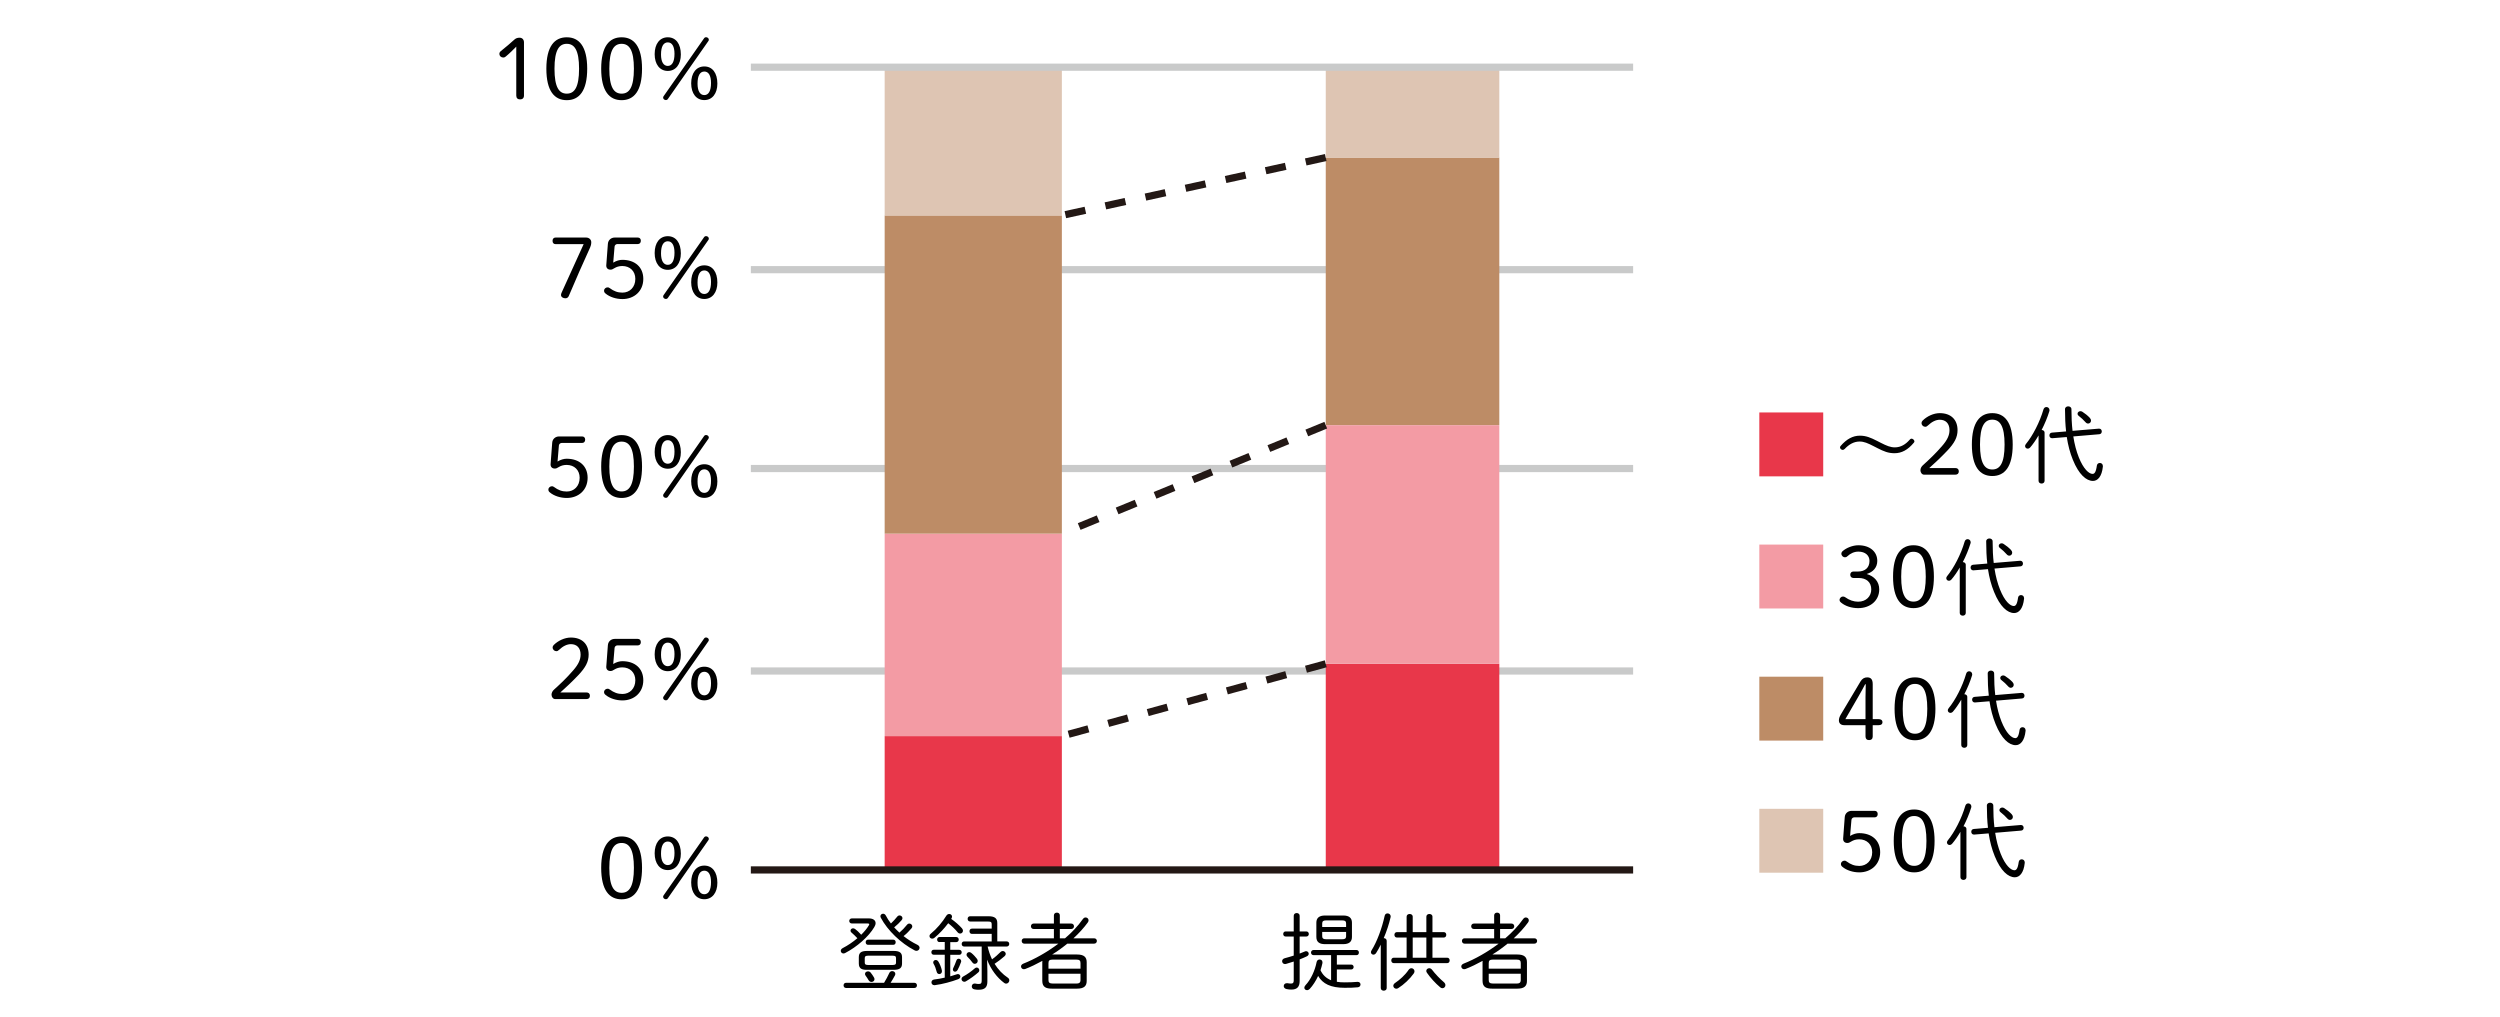 <?xml version="1.0" encoding="UTF-8"?><svg id="_イヤー_2" xmlns="http://www.w3.org/2000/svg" viewBox="0 0 295 120"><defs><style>.cls-1{stroke:#c9caca;}.cls-1,.cls-2,.cls-3,.cls-4,.cls-5{fill:none;}.cls-1,.cls-2,.cls-3,.cls-5{stroke-linejoin:round;}.cls-1,.cls-2,.cls-5{stroke-width:.85px;}.cls-2{stroke-dasharray:0 0 2.42 2.42;}.cls-2,.cls-5{stroke:#231815;}.cls-6{fill:#dec5b3;}.cls-7{fill:#bd8c66;}.cls-8{fill:#e8374a;}.cls-3{stroke:#7f7f7f;stroke-width:.64px;}.cls-9{fill:#f39ba4;}</style></defs><g id="_イヤー_3"><rect class="cls-4" width="295" height="120"/><g><path class="cls-1" d="M88.6,31.82h104.11m-104.11,23.47h104.11m-104.11,23.89h104.11"/><path class="cls-8" d="M156.44,78.33h20.48v24.32h-20.48v-24.32Zm-52.05,8.53h20.91v15.79h-20.91v-15.79Z"/><line class="cls-2" x1="156.44" y1="78.33" x2="125.3" y2="86.86"/><path class="cls-9" d="M156.44,50.17h20.48v28.16h-20.48v-28.16Zm-52.05,12.8h20.91v23.89h-20.91v-23.89Z"/><line class="cls-2" x1="156.44" y1="50.17" x2="125.3" y2="62.97"/><path class="cls-7" d="M156.44,18.59h20.48v31.57h-20.48V18.59Zm-52.05,6.83h20.91V62.97h-20.91V25.42Z"/><line class="cls-2" x1="156.44" y1="18.59" x2="125.3" y2="25.42"/><path class="cls-6" d="M156.44,7.93h20.48v10.67h-20.48V7.93Zm-52.05,0h20.91V25.42h-20.91V7.93Z"/><line class="cls-3" x1="156.44" y1="7.93" x2="125.3" y2="7.93"/><line class="cls-5" x1="88.6" y1="102.65" x2="192.71" y2="102.65"/><g><path d="M75.76,102.41c0,2.64-.96,3.71-2.41,3.71s-2.41-1.07-2.41-3.71,.96-3.71,2.41-3.71,2.41,1.07,2.41,3.71Zm-3.86,0c0,2.21,.55,2.94,1.45,2.94s1.45-.73,1.45-2.94-.55-2.94-1.45-2.94-1.45,.73-1.45,2.94Z"/><path d="M80.34,100.73c0,1.16-.6,1.94-1.54,1.94s-1.55-.77-1.55-1.98,.6-1.99,1.55-1.99,1.54,.77,1.54,2.03Zm-2.34,0c0,.88,.3,1.35,.8,1.35s.79-.49,.79-1.43c0-.88-.29-1.35-.79-1.35s-.8,.47-.8,1.43Zm5.1-1.94c.04-.06,.13-.1,.21-.1,.18,0,.33,.14,.33,.28,0,.06,0,.11-.05,.17l-4.8,6.87c-.04,.06-.13,.1-.21,.1-.18,0-.33-.14-.33-.28,0-.06,.01-.11,.05-.17l4.8-6.87Zm1.55,5.38c0,1.16-.6,1.94-1.54,1.94s-1.55-.77-1.55-1.98,.6-1.99,1.55-1.99,1.54,.77,1.54,2.03Zm-2.34,0c0,.88,.3,1.35,.8,1.35s.79-.49,.79-1.43c0-.88-.29-1.35-.79-1.35s-.8,.47-.8,1.43Z"/></g><g><path d="M69.2,81.71c.25,0,.41,.13,.41,.39s-.16,.39-.41,.39h-3.7c-.24,0-.42-.26-.42-.52,0-.23,.13-.45,.3-.6,.77-.69,1.52-1.41,2.27-2.28,.6-.69,.86-1.25,.86-1.85,0-.8-.46-1.23-1.14-1.23-.46,0-.94,.23-1.41,.68-.11,.11-.2,.15-.31,.15-.23,0-.44-.18-.44-.45,0-.1,.04-.19,.14-.29,.52-.51,1.29-.87,2.01-.87,1.33,0,2.1,.78,2.1,2.01,0,.83-.35,1.51-1.22,2.43-.8,.84-1.51,1.49-2.12,2.04h3.08Z"/><path d="M72.36,78.35c.38-.23,.76-.33,1.07-.33,1.51,0,2.48,.87,2.48,2.25,0,1.45-1.08,2.38-2.46,2.38-.75,0-1.5-.24-1.99-.65-.14-.11-.18-.21-.18-.34,0-.23,.21-.39,.41-.39,.09,0,.15,0,.26,.09,.5,.37,.94,.53,1.5,.53,.85,0,1.52-.63,1.52-1.62,0-.91-.63-1.52-1.54-1.52-.39,0-.69,.11-.92,.25-.21,.13-.3,.18-.48,.18-.3,0-.49-.19-.49-.47v-.04l.19-2.53c.03-.45,.38-.75,.82-.75h2.7c.23,0,.37,.14,.37,.38s-.14,.39-.37,.39h-2.41c-.16,0-.31,.14-.32,.3l-.16,1.89Z"/><path d="M80.34,77.26c0,1.16-.6,1.94-1.54,1.94s-1.55-.77-1.55-1.98,.6-1.99,1.55-1.99,1.54,.77,1.54,2.03Zm-2.34,0c0,.88,.3,1.35,.8,1.35s.79-.49,.79-1.43c0-.88-.29-1.35-.79-1.35s-.8,.47-.8,1.43Zm5.1-1.94c.04-.06,.13-.1,.21-.1,.18,0,.33,.14,.33,.28,0,.06-.01,.11-.05,.17l-4.8,6.87c-.04,.06-.13,.1-.21,.1-.18,0-.33-.14-.33-.28,0-.06,.01-.11,.05-.17l4.8-6.87Zm1.55,5.38c0,1.16-.6,1.94-1.54,1.94s-1.55-.77-1.55-1.98,.6-1.99,1.55-1.99,1.54,.77,1.54,2.03Zm-2.34,0c0,.88,.3,1.35,.8,1.35s.79-.49,.79-1.43c0-.88-.29-1.35-.79-1.35s-.8,.47-.8,1.43Z"/></g><g><path d="M65.79,54.46c.38-.23,.76-.33,1.07-.33,1.51,0,2.48,.87,2.48,2.25,0,1.45-1.08,2.38-2.46,2.38-.75,0-1.5-.24-1.99-.65-.14-.11-.18-.21-.18-.34,0-.23,.21-.39,.41-.39,.09,0,.15,0,.26,.09,.5,.37,.94,.53,1.5,.53,.85,0,1.52-.63,1.52-1.62,0-.91-.63-1.52-1.54-1.52-.39,0-.69,.11-.92,.25-.21,.13-.3,.18-.48,.18-.3,0-.49-.19-.49-.47v-.04l.19-2.53c.03-.45,.38-.75,.82-.75h2.7c.23,0,.37,.14,.37,.38s-.14,.39-.37,.39h-2.41c-.16,0-.31,.14-.32,.3l-.16,1.89Z"/><path d="M75.76,55.05c0,2.64-.96,3.71-2.41,3.71s-2.41-1.07-2.41-3.71,.96-3.71,2.41-3.71,2.41,1.07,2.41,3.71Zm-3.86,0c0,2.21,.55,2.94,1.45,2.94s1.45-.73,1.45-2.94-.55-2.94-1.45-2.94-1.45,.73-1.45,2.94Z"/><path d="M80.34,53.37c0,1.16-.6,1.94-1.54,1.94s-1.55-.77-1.55-1.98,.6-1.99,1.55-1.99,1.54,.77,1.54,2.03Zm-2.34,0c0,.88,.3,1.35,.8,1.35s.79-.49,.79-1.43c0-.88-.29-1.35-.79-1.35s-.8,.47-.8,1.43Zm5.1-1.94c.04-.06,.13-.1,.21-.1,.18,0,.33,.14,.33,.28,0,.06-.01,.11-.05,.17l-4.8,6.87c-.04,.06-.13,.1-.21,.1-.18,0-.33-.14-.33-.28,0-.06,.01-.11,.05-.17l4.8-6.87Zm1.55,5.38c0,1.16-.6,1.94-1.54,1.94s-1.55-.77-1.55-1.98,.6-1.99,1.55-1.99,1.54,.77,1.54,2.03Zm-2.34,0c0,.88,.3,1.35,.8,1.35s.79-.49,.79-1.43c0-.88-.29-1.35-.79-1.35s-.8,.47-.8,1.43Z"/></g><g><path d="M69.16,28.03c.35,0,.61,.24,.61,.55,0,.25-.06,.46-.13,.61-.87,1.91-1.71,3.81-2.52,5.73-.07,.17-.2,.28-.4,.28-.27,0-.52-.15-.52-.39,0-.08,.02-.18,.08-.3,.86-1.9,1.73-3.81,2.59-5.7h-3.31c-.23,0-.36-.15-.36-.39s.13-.39,.36-.39h3.6Z"/><path d="M72.36,30.99c.38-.23,.76-.33,1.07-.33,1.51,0,2.48,.87,2.48,2.25,0,1.45-1.08,2.38-2.46,2.38-.75,0-1.5-.24-1.99-.65-.14-.11-.18-.21-.18-.34,0-.23,.21-.39,.41-.39,.09,0,.15,0,.26,.09,.5,.37,.94,.53,1.5,.53,.85,0,1.52-.63,1.52-1.62,0-.91-.63-1.52-1.54-1.52-.39,0-.69,.11-.92,.25-.21,.13-.3,.18-.48,.18-.3,0-.49-.19-.49-.47v-.04l.19-2.53c.03-.45,.38-.75,.82-.75h2.7c.23,0,.37,.14,.37,.38s-.14,.39-.37,.39h-2.41c-.16,0-.31,.14-.32,.3l-.16,1.89Z"/><path d="M80.34,29.9c0,1.16-.6,1.94-1.54,1.94s-1.55-.77-1.55-1.98,.6-1.99,1.55-1.99,1.54,.77,1.54,2.03Zm-2.34,0c0,.88,.3,1.35,.8,1.35s.79-.49,.79-1.43c0-.88-.29-1.35-.79-1.35s-.8,.47-.8,1.43Zm5.1-1.94c.04-.06,.13-.1,.21-.1,.18,0,.33,.14,.33,.28,0,.06,0,.11-.05,.17l-4.8,6.87c-.04,.06-.13,.1-.21,.1-.18,0-.33-.14-.33-.28,0-.06,.01-.11,.05-.17l4.8-6.87Zm1.55,5.38c0,1.16-.6,1.94-1.54,1.94s-1.55-.77-1.55-1.98,.6-1.99,1.55-1.99,1.54,.77,1.54,2.03Zm-2.34,0c0,.88,.3,1.35,.8,1.35s.79-.49,.79-1.43c0-.88-.29-1.35-.79-1.35s-.8,.47-.8,1.43Z"/></g><g><path d="M60.92,5.5c-.35,.36-.78,.79-1.24,1.17-.1,.09-.19,.12-.29,.12-.25,0-.46-.17-.46-.44,0-.13,.05-.22,.18-.33,.58-.46,1.14-.94,1.59-1.35,.18-.16,.37-.22,.61-.22,.32,0,.52,.23,.52,.55v6.27c0,.3-.17,.46-.46,.46s-.45-.16-.45-.46V5.5Z"/><path d="M69.29,8.11c0,2.64-.96,3.71-2.41,3.71s-2.41-1.07-2.41-3.71,.96-3.71,2.41-3.71,2.41,1.07,2.41,3.71Zm-3.86,0c0,2.21,.55,2.94,1.45,2.94s1.45-.73,1.45-2.94-.55-2.94-1.45-2.94-1.45,.73-1.45,2.94Z"/><path d="M75.76,8.11c0,2.64-.96,3.71-2.41,3.71s-2.41-1.07-2.41-3.71,.96-3.71,2.41-3.71,2.41,1.07,2.41,3.71Zm-3.86,0c0,2.21,.55,2.94,1.45,2.94s1.45-.73,1.45-2.94-.55-2.94-1.45-2.94-1.45,.73-1.45,2.94Z"/><path d="M80.34,6.43c0,1.16-.6,1.94-1.54,1.94s-1.55-.77-1.55-1.98,.6-1.99,1.55-1.99,1.54,.77,1.54,2.03Zm-2.34,0c0,.88,.3,1.35,.8,1.35s.79-.49,.79-1.43c0-.88-.29-1.35-.79-1.35s-.8,.47-.8,1.43Zm5.1-1.94c.04-.06,.13-.1,.21-.1,.18,0,.33,.14,.33,.28,0,.06,0,.11-.05,.17l-4.8,6.87c-.04,.06-.13,.1-.21,.1-.18,0-.33-.14-.33-.28,0-.06,.01-.11,.05-.17l4.8-6.87Zm1.55,5.38c0,1.16-.6,1.94-1.54,1.94s-1.55-.77-1.55-1.98,.6-1.99,1.55-1.99,1.54,.77,1.54,2.03Zm-2.34,0c0,.88,.3,1.35,.8,1.35s.79-.49,.79-1.43c0-.88-.29-1.35-.79-1.35s-.8,.47-.8,1.43Z"/></g><g><path d="M102.51,108.37c.53,0,.81,.23,.81,.56,0,.14-.05,.3-.15,.46-.67,1.14-2.05,2.34-3.43,3.06-.08,.04-.15,.06-.21,.06-.19,0-.32-.15-.32-.31,0-.12,.07-.24,.24-.33,.6-.31,1.19-.71,1.72-1.16-.24-.26-.54-.54-.68-.65-.09-.07-.13-.16-.13-.24,0-.15,.13-.28,.3-.28,.08,0,.16,.03,.25,.09,.21,.15,.43,.36,.71,.67,.38-.37,.69-.75,.91-1.12,.03-.05,.04-.09,.04-.12,0-.06-.06-.09-.18-.09h-1.87c-.2,0-.31-.15-.31-.3s.11-.3,.31-.3h1.99Zm5.39,7.6c.2,0,.3,.15,.3,.3,0,.16-.1,.31-.3,.31h-8.07c-.19,0-.29-.15-.29-.31,0-.15,.1-.3,.29-.3h4.49c.24-.4,.43-.74,.61-1.14,.07-.17,.21-.24,.35-.24,.19,0,.37,.13,.37,.33,0,.05-.02,.11-.05,.18-.16,.3-.33,.59-.51,.87h2.81Zm-5.58-1.53c-.57,0-.98-.1-.98-.75v-.73c0-.52,.25-.75,.98-.75h3.13c.73,0,.99,.23,.99,.75v.73c0,.52-.26,.75-.99,.75h-3.13Zm2.99-.57c.35,0,.42-.09,.42-.3v-.49c0-.23-.08-.31-.42-.31h-2.85c-.33,0-.42,.08-.42,.31v.49c0,.22,.09,.3,.42,.3h2.85Zm-2.18,1.47c.04,.07,.06,.14,.06,.21,0,.19-.17,.32-.35,.32-.13,0-.26-.06-.35-.21-.12-.21-.21-.34-.34-.52-.06-.08-.08-.15-.08-.22,0-.17,.16-.3,.35-.3,.11,0,.23,.04,.32,.15,.15,.19,.27,.36,.39,.57Zm-.7-3.85c-.19,0-.28-.15-.28-.31,0-.15,.09-.3,.28-.3h2.97c.2,0,.29,.15,.29,.3,0,.16-.09,.31-.29,.31h-2.97Zm3.7-1.44c.32-.27,.62-.58,.89-.92,.08-.1,.18-.15,.28-.15,.18,0,.35,.15,.35,.33,0,.08-.03,.16-.1,.24-.26,.31-.59,.64-.93,.91,.51,.4,1.06,.75,1.62,1.02,.19,.09,.27,.23,.27,.36,0,.19-.15,.36-.37,.36-.07,0-.14-.02-.22-.06-1.63-.85-3.18-2.34-3.98-3.84-.03-.06-.05-.12-.05-.18,0-.18,.15-.3,.32-.3,.12,0,.24,.07,.32,.22,.16,.31,.36,.63,.6,.93,.26-.25,.51-.51,.73-.79,.08-.11,.19-.16,.29-.16,.17,0,.34,.14,.34,.32,0,.07-.03,.16-.1,.24-.23,.27-.53,.57-.88,.85,.2,.22,.41,.42,.62,.62Z"/><path d="M112.24,108.43c.44,.3,.94,.74,1.27,1.11,.09,.1,.12,.2,.12,.29,0,.19-.16,.33-.33,.33-.1,0-.21-.04-.3-.15-.29-.37-.7-.75-1.11-1.07-.49,.65-1.06,1.26-1.64,1.73-.08,.07-.17,.09-.25,.09-.18,0-.32-.13-.32-.3,0-.1,.05-.2,.16-.29,.68-.55,1.36-1.35,1.83-2.12,.09-.14,.22-.2,.34-.2,.17,0,.33,.12,.33,.31,0,.06-.02,.14-.07,.22l-.03,.05Zm-1.38,2.74c-.18,0-.28-.15-.28-.3s.1-.3,.28-.3h1.98c.19,0,.29,.15,.29,.3s-.1,.3-.29,.3h-.71v.91h1.06c.19,0,.29,.15,.29,.29,0,.15-.1,.3-.29,.3h-1.06v2.54c.26-.07,.51-.15,.76-.24,.05-.02,.1-.03,.14-.03,.18,0,.29,.14,.29,.29,0,.12-.07,.24-.24,.31-.83,.31-1.81,.58-2.77,.71-.02,0-.05,0-.07,0-.21,0-.33-.17-.33-.33,0-.15,.1-.31,.32-.34,.41-.05,.84-.12,1.25-.22v-2.7h-1.3c-.19,0-.28-.15-.28-.3,0-.14,.09-.29,.28-.29h1.3v-.91h-.62Zm.28,3.33s.01,.07,.01,.11c0,.21-.15,.33-.31,.33-.14,0-.27-.09-.31-.27-.09-.35-.21-.69-.37-.95-.03-.06-.04-.11-.04-.16,0-.16,.14-.28,.3-.28,.11,0,.23,.06,.31,.19,.16,.25,.34,.69,.41,1.03Zm1.99-1.37c.14,0,.29,.11,.29,.28,0,.04,0,.08-.02,.12-.12,.34-.27,.69-.4,.92-.09,.15-.2,.21-.31,.21-.13,0-.25-.1-.25-.26,0-.05,.02-.11,.05-.18,.12-.24,.25-.55,.37-.89,.05-.14,.16-.2,.27-.2Zm2.12,1.04c.17,0,.31,.15,.31,.32,0,.08-.03,.17-.12,.25-.41,.36-.96,.77-1.47,1.06-.06,.04-.12,.05-.18,.05-.19,0-.33-.15-.33-.32,0-.11,.06-.23,.21-.31,.43-.23,.96-.6,1.35-.95,.08-.07,.16-.1,.23-.1Zm1.26,.43v1.22c0,.61-.24,.97-1,.97-.21,0-.33,0-.55-.05-.2-.04-.29-.19-.29-.34,0-.17,.11-.34,.32-.34,.02,0,.06,0,.08,0,.21,.04,.29,.05,.42,.05,.28,0,.35-.1,.35-.39v-4.03h-2.08c-.19,0-.28-.15-.28-.3s.09-.3,.28-.3h3.26v-.89h-2.34c-.19,0-.28-.16-.28-.31,0-.16,.09-.31,.28-.31h2.34v-.5c0-.26-.07-.34-.48-.34h-2.07c-.19,0-.29-.16-.29-.31,0-.16,.1-.31,.29-.31h2.18c.75,0,1.03,.26,1.03,.81v2.16h1.12c.19,0,.29,.15,.29,.3s-.1,.3-.29,.3h-2.26c.12,.53,.29,1.03,.52,1.52,.32-.23,.66-.53,1-.87,.08-.08,.17-.12,.26-.12,.19,0,.36,.16,.36,.34,0,.09-.04,.18-.14,.27-.38,.34-.8,.65-1.18,.9,.42,.68,.96,1.24,1.55,1.63,.14,.09,.19,.21,.19,.33,0,.19-.17,.38-.37,.38-.08,0-.15-.02-.23-.08-.84-.62-1.58-1.59-2.02-2.75l.03,1.35Zm-1.23-1.46c.07,.09,.09,.18,.09,.25,0,.2-.16,.34-.34,.34-.1,0-.2-.04-.28-.15-.16-.22-.4-.5-.59-.68-.08-.08-.11-.16-.11-.24,0-.17,.14-.31,.32-.31,.08,0,.17,.03,.25,.1,.24,.19,.51,.49,.66,.69Z"/><path d="M127.09,112.63c.82,0,1.14,.31,1.14,.91v2.21c0,.61-.32,.91-1.14,.91h-2.96c-.66,0-1.14-.16-1.14-.91v-2.21s0-.1,.01-.16c-.69,.38-1.37,.71-2.02,.96-.05,.02-.11,.03-.16,.03-.2,0-.34-.16-.34-.33,0-.12,.08-.25,.27-.33,1.35-.53,2.83-1.37,4.14-2.36h-4.03c-.2,0-.3-.16-.3-.32,0-.15,.1-.31,.3-.31h3.5v-1.1h-2.4c-.2,0-.31-.16-.31-.32s.11-.32,.31-.32h2.4v-.97c0-.22,.18-.32,.35-.32,.18,0,.35,.1,.35,.32v.97h1.35c.21,0,.32,.16,.32,.32s-.11,.32-.32,.32h-1.35v1.1h.61c.79-.67,1.51-1.42,2.1-2.26,.1-.14,.21-.2,.33-.2,.19,0,.35,.14,.35,.34,0,.07-.02,.16-.09,.25-.45,.62-1.03,1.26-1.69,1.87h2.44c.21,0,.32,.16,.32,.31,0,.16-.11,.32-.32,.32h-3.17c-.57,.47-1.16,.9-1.79,1.28h2.94Zm.41,1.02c0-.3-.11-.42-.53-.42h-2.72c-.42,0-.53,.12-.53,.42v.65h3.78v-.65Zm-.53,2.41c.32,0,.53-.06,.53-.42v-.74h-3.78v.74c0,.29,.11,.42,.53,.42h2.72Z"/></g><g><path d="M153.36,115.76c0,.7-.32,1.01-.97,1.01-.15,0-.37-.01-.58-.06-.22-.05-.33-.2-.33-.35,0-.18,.13-.34,.35-.34,.03,0,.07,0,.1,0,.17,.03,.29,.04,.4,.04,.23,0,.33-.07,.33-.37v-2.23c-.3,.1-.6,.19-.9,.28-.05,0-.09,.02-.13,.02-.21,0-.34-.17-.34-.34,0-.14,.09-.29,.31-.35,.35-.09,.72-.2,1.06-.31v-2.25h-.96c-.19,0-.28-.15-.28-.3s.09-.3,.28-.3h.96v-1.85c0-.21,.18-.32,.35-.32,.18,0,.35,.11,.35,.32v1.85h.79c.19,0,.29,.15,.29,.3s-.1,.3-.29,.3h-.79v2.01c.22-.08,.42-.16,.6-.24,.06-.03,.11-.04,.16-.04,.18,0,.31,.15,.31,.3,0,.11-.06,.23-.23,.31-.25,.12-.53,.24-.84,.36v2.54Zm4.38,.09c.28,.05,.59,.07,.93,.07,.57,0,1.05-.02,1.5-.06h.04c.22,0,.33,.15,.33,.31,0,.15-.11,.31-.31,.33-.45,.05-.97,.06-1.56,.06-1.65,0-2.59-.47-3.13-1.4-.27,.59-.62,1.13-.99,1.53-.1,.1-.21,.15-.32,.15-.17,0-.32-.12-.32-.29,0-.09,.05-.2,.15-.31,.61-.64,1.1-1.69,1.3-2.71,.04-.21,.2-.31,.35-.31,.17,0,.34,.11,.34,.32,0,.03,0,.07,0,.1-.06,.28-.14,.57-.23,.85,.26,.56,.68,.95,1.25,1.18v-2.96h-2.06c-.2,0-.31-.15-.31-.31,0-.15,.11-.3,.31-.3h5.05c.2,0,.29,.15,.29,.3,0,.16-.09,.31-.29,.31h-2.31v1.11h1.69c.19,0,.29,.14,.29,.29,0,.14-.1,.29-.29,.29h-1.69v1.45Zm-1.38-4.44c-.59,0-1.03-.19-1.03-.85v-1.68c0-.55,.32-.85,1.03-.85h2.14c.71,0,1.03,.3,1.03,.85v1.68c0,.55-.32,.85-1.03,.85h-2.14Zm2.48-2.43c0-.27-.12-.37-.43-.37h-1.96c-.3,0-.43,.1-.43,.37v.41h2.82v-.41Zm-.43,1.85c.27,0,.43-.07,.43-.37v-.49h-2.82v.49c0,.27,.13,.37,.43,.37h1.96Z"/><path d="M162.93,111.47c-.18,.37-.37,.71-.55,.99-.09,.13-.21,.19-.31,.19-.16,0-.3-.12-.3-.29,0-.06,.02-.13,.07-.21,.65-1.04,1.23-2.61,1.55-4.08,.04-.2,.19-.29,.34-.29,.19,0,.37,.13,.37,.36,0,.03,0,.06-.01,.09-.18,.8-.47,1.67-.81,2.47,.18,0,.35,.11,.35,.32v5.57c0,.21-.17,.31-.35,.31-.17,0-.35-.1-.35-.31v-5.12Zm5.38-1.48v-1.82c0-.22,.18-.32,.36-.32s.36,.1,.36,.32v1.82h1.34c.2,0,.29,.16,.29,.32s-.09,.32-.29,.32h-1.34v2.38h1.74c.2,0,.29,.16,.29,.32s-.09,.32-.29,.32h-6.31c-.19,0-.29-.16-.29-.32s.1-.32,.29-.32h1.52v-2.38h-1.15c-.19,0-.29-.16-.29-.32s.1-.32,.29-.32h1.15v-1.82c0-.22,.18-.32,.36-.32s.36,.1,.36,.32v1.82h1.61Zm-3.54,6.68c-.2,0-.36-.16-.36-.34,0-.11,.06-.24,.21-.34,.54-.36,1.19-.94,1.59-1.54,.1-.14,.22-.2,.34-.2,.19,0,.36,.16,.36,.36,0,.08-.02,.16-.08,.25-.45,.64-1.18,1.33-1.84,1.74-.08,.05-.15,.07-.22,.07Zm3.54-3.66v-2.38h-1.61v2.38h1.61Zm2.05,2.87c.14,.12,.2,.25,.2,.37,0,.2-.16,.36-.35,.36-.09,0-.18-.03-.27-.11-.57-.48-1.16-1.13-1.56-1.71-.05-.08-.08-.15-.08-.22,0-.18,.16-.32,.35-.32,.11,0,.23,.05,.33,.18,.36,.47,.9,1.05,1.38,1.45Z"/><path d="M179.04,112.63c.82,0,1.14,.31,1.14,.91v2.21c0,.61-.32,.91-1.14,.91h-2.96c-.66,0-1.14-.16-1.14-.91v-2.21s0-.1,.01-.16c-.69,.38-1.37,.71-2.02,.96-.05,.02-.11,.03-.16,.03-.2,0-.34-.16-.34-.33,0-.12,.08-.25,.27-.33,1.35-.53,2.83-1.37,4.14-2.36h-4.03c-.2,0-.3-.16-.3-.32,0-.15,.1-.31,.3-.31h3.5v-1.1h-2.4c-.2,0-.31-.16-.31-.32s.11-.32,.31-.32h2.4v-.97c0-.22,.18-.32,.35-.32,.18,0,.35,.1,.35,.32v.97h1.35c.21,0,.32,.16,.32,.32s-.11,.32-.32,.32h-1.35v1.1h.61c.79-.67,1.51-1.42,2.1-2.26,.1-.14,.21-.2,.33-.2,.19,0,.35,.14,.35,.34,0,.07-.02,.16-.09,.25-.45,.62-1.03,1.26-1.69,1.87h2.44c.21,0,.32,.16,.32,.31,0,.16-.11,.32-.32,.32h-3.17c-.57,.47-1.16,.9-1.79,1.28h2.94Zm.41,1.02c0-.3-.11-.42-.53-.42h-2.72c-.42,0-.53,.12-.53,.42v.65h3.78v-.65Zm-.53,2.41c.32,0,.53-.06,.53-.42v-.74h-3.78v.74c0,.29,.11,.42,.53,.42h2.72Z"/></g><g><path class="cls-8" d="M215.14,48.67v7.54h-7.54v-7.54h7.54Z"/><path d="M221.09,52.65c-.7-.36-1.13-.55-1.66-.55-.71,0-1.29,.38-1.75,.87-.08,.08-.16,.12-.24,.12-.14,0-.32-.14-.32-.29,0-.05,.02-.11,.07-.17,.71-.83,1.46-1.22,2.27-1.22,.74,0,1.27,.23,2.02,.61l.45,.23c.69,.35,1.14,.54,1.66,.54,.71,0,1.28-.36,1.74-.89,.08-.1,.16-.14,.23-.14,.14,0,.34,.16,.34,.31,0,.05,0,.1-.06,.16-.72,.87-1.45,1.25-2.29,1.25-.73,0-1.25-.21-2.03-.61l-.43-.22Z"/><path d="M230.73,55.23c.25,0,.41,.13,.41,.39s-.16,.39-.41,.39h-3.7c-.24,0-.42-.26-.42-.52,0-.23,.13-.45,.3-.6,.77-.69,1.52-1.41,2.27-2.28,.6-.69,.86-1.25,.86-1.85,0-.8-.46-1.23-1.14-1.23-.46,0-.94,.23-1.41,.68-.11,.11-.2,.15-.31,.15-.23,0-.44-.18-.44-.45,0-.1,.04-.19,.14-.29,.52-.51,1.29-.87,2.01-.87,1.33,0,2.1,.78,2.1,2.01,0,.83-.35,1.51-1.22,2.43-.8,.84-1.51,1.49-2.12,2.04h3.08Z"/><path d="M237.5,52.46c0,2.64-.96,3.71-2.41,3.71s-2.41-1.07-2.41-3.71,.96-3.71,2.41-3.71,2.41,1.07,2.41,3.71Zm-3.86,0c0,2.21,.55,2.94,1.45,2.94s1.45-.73,1.45-2.94-.55-2.94-1.45-2.94-1.45,.73-1.45,2.94Z"/><path d="M240.55,51.38c-.32,.55-.66,1.04-.98,1.41-.09,.1-.2,.15-.3,.15-.17,0-.31-.13-.31-.3,0-.08,.03-.17,.11-.26,.78-.95,1.62-2.55,2.06-4.07,.06-.19,.2-.28,.35-.28,.18,0,.36,.14,.36,.36,0,.04,0,.09-.02,.14-.22,.72-.54,1.49-.91,2.21,.17,0,.35,.1,.35,.32v5.68c0,.21-.18,.32-.35,.32-.18,0-.36-.11-.36-.32v-5.36Zm1.62,.33h-.03c-.2,0-.31-.16-.31-.33,0-.16,.09-.31,.29-.33l1.68-.14c-.09-.8-.13-1.66-.13-2.62,0-.23,.19-.34,.38-.34s.38,.11,.38,.34c0,.93,.04,1.77,.13,2.55l3.11-.26h.03c.2,0,.31,.16,.31,.33,0,.16-.09,.31-.29,.33l-3.07,.26c.14,.92,.36,1.74,.65,2.47,.55,1.38,1.2,1.95,1.62,1.95,.21,0,.4-.16,.51-.98,.03-.21,.19-.31,.35-.31,.18,0,.36,.12,.36,.37v.05c-.12,1.2-.62,1.7-1.17,1.7-.79,0-1.67-.76-2.37-2.49-.34-.83-.57-1.71-.72-2.69l-1.71,.14Zm4.43-2.4c.1,.11,.14,.22,.14,.32,0,.2-.16,.35-.34,.35-.11,0-.22-.05-.32-.17-.21-.24-.52-.53-.77-.72-.11-.08-.16-.18-.16-.27,0-.16,.15-.3,.34-.3,.07,0,.15,.02,.23,.07,.29,.18,.64,.46,.88,.72Z"/><path class="cls-9" d="M215.14,64.26v7.54h-7.54v-7.54h7.54Z"/><path d="M219.24,67.44c.83,0,1.36-.45,1.36-1.25,0-.62-.47-1.1-1.31-1.1-.49,0-.94,.21-1.29,.54-.13,.12-.21,.13-.31,.13-.19,0-.41-.18-.41-.44,0-.09,.05-.19,.12-.26,.46-.42,1.23-.72,1.89-.72,1.37,0,2.23,.77,2.23,1.85,0,.78-.51,1.32-1.25,1.54,.91,.27,1.48,.91,1.48,1.82,0,1.3-1.04,2.21-2.49,2.21-.77,0-1.51-.24-1.98-.63-.14-.11-.21-.19-.21-.34,0-.22,.2-.4,.39-.4,.1,0,.19,.02,.27,.08,.48,.35,1.01,.53,1.53,.53,.95,0,1.55-.64,1.55-1.45,0-.85-.57-1.35-1.51-1.35h-.6c-.22,0-.37-.15-.37-.38s.15-.38,.37-.38h.54Z"/><path d="M228.2,68.05c0,2.64-.96,3.71-2.41,3.71s-2.41-1.07-2.41-3.71,.96-3.71,2.41-3.71,2.41,1.07,2.41,3.71Zm-3.86,0c0,2.21,.55,2.94,1.45,2.94s1.45-.73,1.45-2.94-.55-2.94-1.45-2.94-1.45,.73-1.45,2.94Z"/><path d="M231.25,66.97c-.32,.55-.66,1.04-.98,1.41-.09,.1-.2,.15-.3,.15-.17,0-.31-.13-.31-.3,0-.08,.03-.17,.11-.26,.78-.95,1.62-2.55,2.06-4.07,.06-.19,.2-.28,.35-.28,.18,0,.36,.14,.36,.36,0,.04,0,.09-.02,.14-.22,.72-.54,1.49-.91,2.21,.17,0,.35,.1,.35,.32v5.68c0,.21-.18,.32-.35,.32-.18,0-.36-.11-.36-.32v-5.36Zm1.62,.33h-.03c-.2,0-.31-.16-.31-.33,0-.16,.09-.31,.29-.33l1.68-.14c-.09-.8-.13-1.66-.13-2.62,0-.23,.19-.34,.38-.34s.38,.11,.38,.34c0,.93,.04,1.77,.13,2.55l3.11-.26h.03c.2,0,.31,.16,.31,.33,0,.16-.09,.31-.29,.33l-3.07,.26c.14,.92,.36,1.74,.65,2.47,.55,1.38,1.2,1.95,1.62,1.95,.21,0,.4-.16,.51-.98,.03-.21,.19-.31,.35-.31,.18,0,.36,.12,.36,.37v.05c-.12,1.2-.62,1.7-1.17,1.7-.79,0-1.67-.76-2.37-2.49-.34-.83-.57-1.71-.72-2.69l-1.71,.14Zm4.43-2.4c.1,.11,.14,.22,.14,.32,0,.2-.16,.35-.34,.35-.11,0-.22-.05-.32-.17-.21-.24-.52-.53-.77-.72-.11-.08-.16-.18-.16-.27,0-.16,.15-.3,.34-.3,.07,0,.15,.02,.23,.07,.29,.18,.64,.46,.88,.72Z"/><path class="cls-7" d="M215.14,79.85v7.54h-7.54v-7.54h7.54Z"/><path d="M217.61,85.57c-.37,0-.62-.21-.62-.56,0-.21,.07-.43,.21-.67l2.34-3.93c.2-.33,.46-.48,.79-.48,.41,0,.65,.21,.65,.8v4.13h.71c.26,0,.44,.12,.44,.36s-.18,.35-.44,.35h-.71v1.33c0,.28-.16,.43-.43,.43s-.42-.15-.42-.43v-1.33h-2.52Zm2.52-3.31c0-.51,.02-1.01,.03-1.52h-.07c-.24,.45-.48,.91-.74,1.35l-1.6,2.77h2.38v-2.6Z"/><path d="M228.38,83.64c0,2.64-.96,3.71-2.41,3.71s-2.41-1.07-2.41-3.71,.96-3.71,2.41-3.71,2.41,1.07,2.41,3.71Zm-3.86,0c0,2.21,.55,2.94,1.45,2.94s1.45-.73,1.45-2.94-.55-2.94-1.45-2.94-1.45,.73-1.45,2.94Z"/><path d="M231.43,82.56c-.32,.55-.66,1.04-.98,1.41-.09,.1-.2,.15-.3,.15-.17,0-.31-.13-.31-.3,0-.08,.03-.17,.11-.26,.78-.95,1.62-2.55,2.06-4.07,.06-.19,.2-.28,.35-.28,.18,0,.36,.14,.36,.36,0,.04,0,.09-.02,.14-.22,.72-.54,1.49-.91,2.21,.17,0,.35,.1,.35,.32v5.68c0,.21-.18,.32-.35,.32-.18,0-.36-.11-.36-.32v-5.36Zm1.62,.33h-.03c-.2,0-.31-.16-.31-.33,0-.16,.09-.31,.29-.33l1.68-.14c-.09-.8-.13-1.66-.13-2.62,0-.23,.19-.34,.38-.34s.38,.11,.38,.34c0,.93,.04,1.77,.13,2.55l3.11-.26h.03c.2,0,.31,.16,.31,.33,0,.16-.09,.31-.29,.33l-3.07,.26c.14,.92,.36,1.74,.65,2.47,.55,1.38,1.2,1.95,1.62,1.95,.21,0,.4-.16,.51-.98,.03-.21,.19-.31,.35-.31,.18,0,.36,.12,.36,.37v.05c-.12,1.2-.62,1.7-1.17,1.7-.79,0-1.67-.76-2.37-2.49-.34-.83-.57-1.71-.72-2.69l-1.71,.14Zm4.43-2.4c.1,.11,.14,.22,.14,.32,0,.2-.16,.35-.34,.35-.11,0-.22-.05-.32-.17-.21-.24-.52-.53-.77-.72-.11-.08-.16-.18-.16-.27,0-.16,.15-.3,.34-.3,.07,0,.15,.02,.23,.07,.29,.18,.64,.46,.88,.72Z"/><path class="cls-6" d="M215.14,95.44v7.54h-7.54v-7.54h7.54Z"/><path d="M218.31,98.64c.38-.23,.76-.33,1.07-.33,1.51,0,2.48,.87,2.48,2.25,0,1.45-1.08,2.38-2.46,2.38-.75,0-1.5-.24-1.99-.65-.14-.11-.18-.21-.18-.34,0-.23,.21-.39,.41-.39,.09,0,.15,0,.26,.09,.5,.37,.94,.53,1.5,.53,.85,0,1.52-.63,1.52-1.62,0-.91-.63-1.52-1.54-1.52-.39,0-.69,.11-.92,.25-.21,.13-.3,.18-.48,.18-.3,0-.49-.19-.49-.47v-.04l.19-2.53c.03-.45,.38-.75,.82-.75h2.7c.23,0,.37,.14,.37,.38s-.14,.39-.37,.39h-2.41c-.16,0-.31,.14-.32,.3l-.16,1.89Z"/><path d="M228.28,99.23c0,2.64-.96,3.71-2.41,3.71s-2.41-1.07-2.41-3.71,.96-3.71,2.41-3.71,2.41,1.07,2.41,3.71Zm-3.86,0c0,2.21,.55,2.94,1.45,2.94s1.45-.73,1.45-2.94-.55-2.94-1.45-2.94-1.45,.73-1.45,2.94Z"/><path d="M231.33,98.15c-.32,.55-.66,1.04-.98,1.41-.09,.1-.2,.15-.3,.15-.17,0-.31-.13-.31-.3,0-.08,.03-.17,.11-.26,.78-.95,1.62-2.55,2.06-4.07,.06-.19,.2-.28,.35-.28,.18,0,.36,.14,.36,.36,0,.04,0,.09-.02,.14-.22,.72-.54,1.49-.91,2.21,.17,0,.35,.1,.35,.32v5.68c0,.21-.18,.32-.35,.32-.18,0-.36-.11-.36-.32v-5.36Zm1.62,.33h-.03c-.2,0-.31-.16-.31-.33,0-.16,.09-.31,.29-.33l1.68-.14c-.09-.8-.13-1.66-.13-2.62,0-.23,.19-.34,.38-.34s.38,.11,.38,.34c0,.93,.04,1.77,.13,2.55l3.11-.26h.03c.2,0,.31,.16,.31,.33,0,.16-.09,.31-.29,.33l-3.07,.26c.14,.92,.36,1.74,.65,2.47,.55,1.38,1.2,1.95,1.62,1.95,.21,0,.4-.16,.51-.98,.03-.21,.19-.31,.35-.31,.18,0,.36,.12,.36,.37v.05c-.12,1.2-.62,1.7-1.17,1.7-.79,0-1.67-.76-2.37-2.49-.34-.83-.57-1.71-.72-2.69l-1.71,.14Zm4.43-2.4c.1,.11,.14,.22,.14,.32,0,.2-.16,.35-.34,.35-.11,0-.22-.05-.32-.17-.21-.24-.52-.53-.77-.72-.11-.08-.16-.18-.16-.27,0-.16,.15-.3,.34-.3,.07,0,.15,.02,.23,.07,.29,.18,.64,.46,.88,.72Z"/></g><line class="cls-1" x1="88.6" y1="7.93" x2="192.71" y2="7.93"/></g></g></svg>